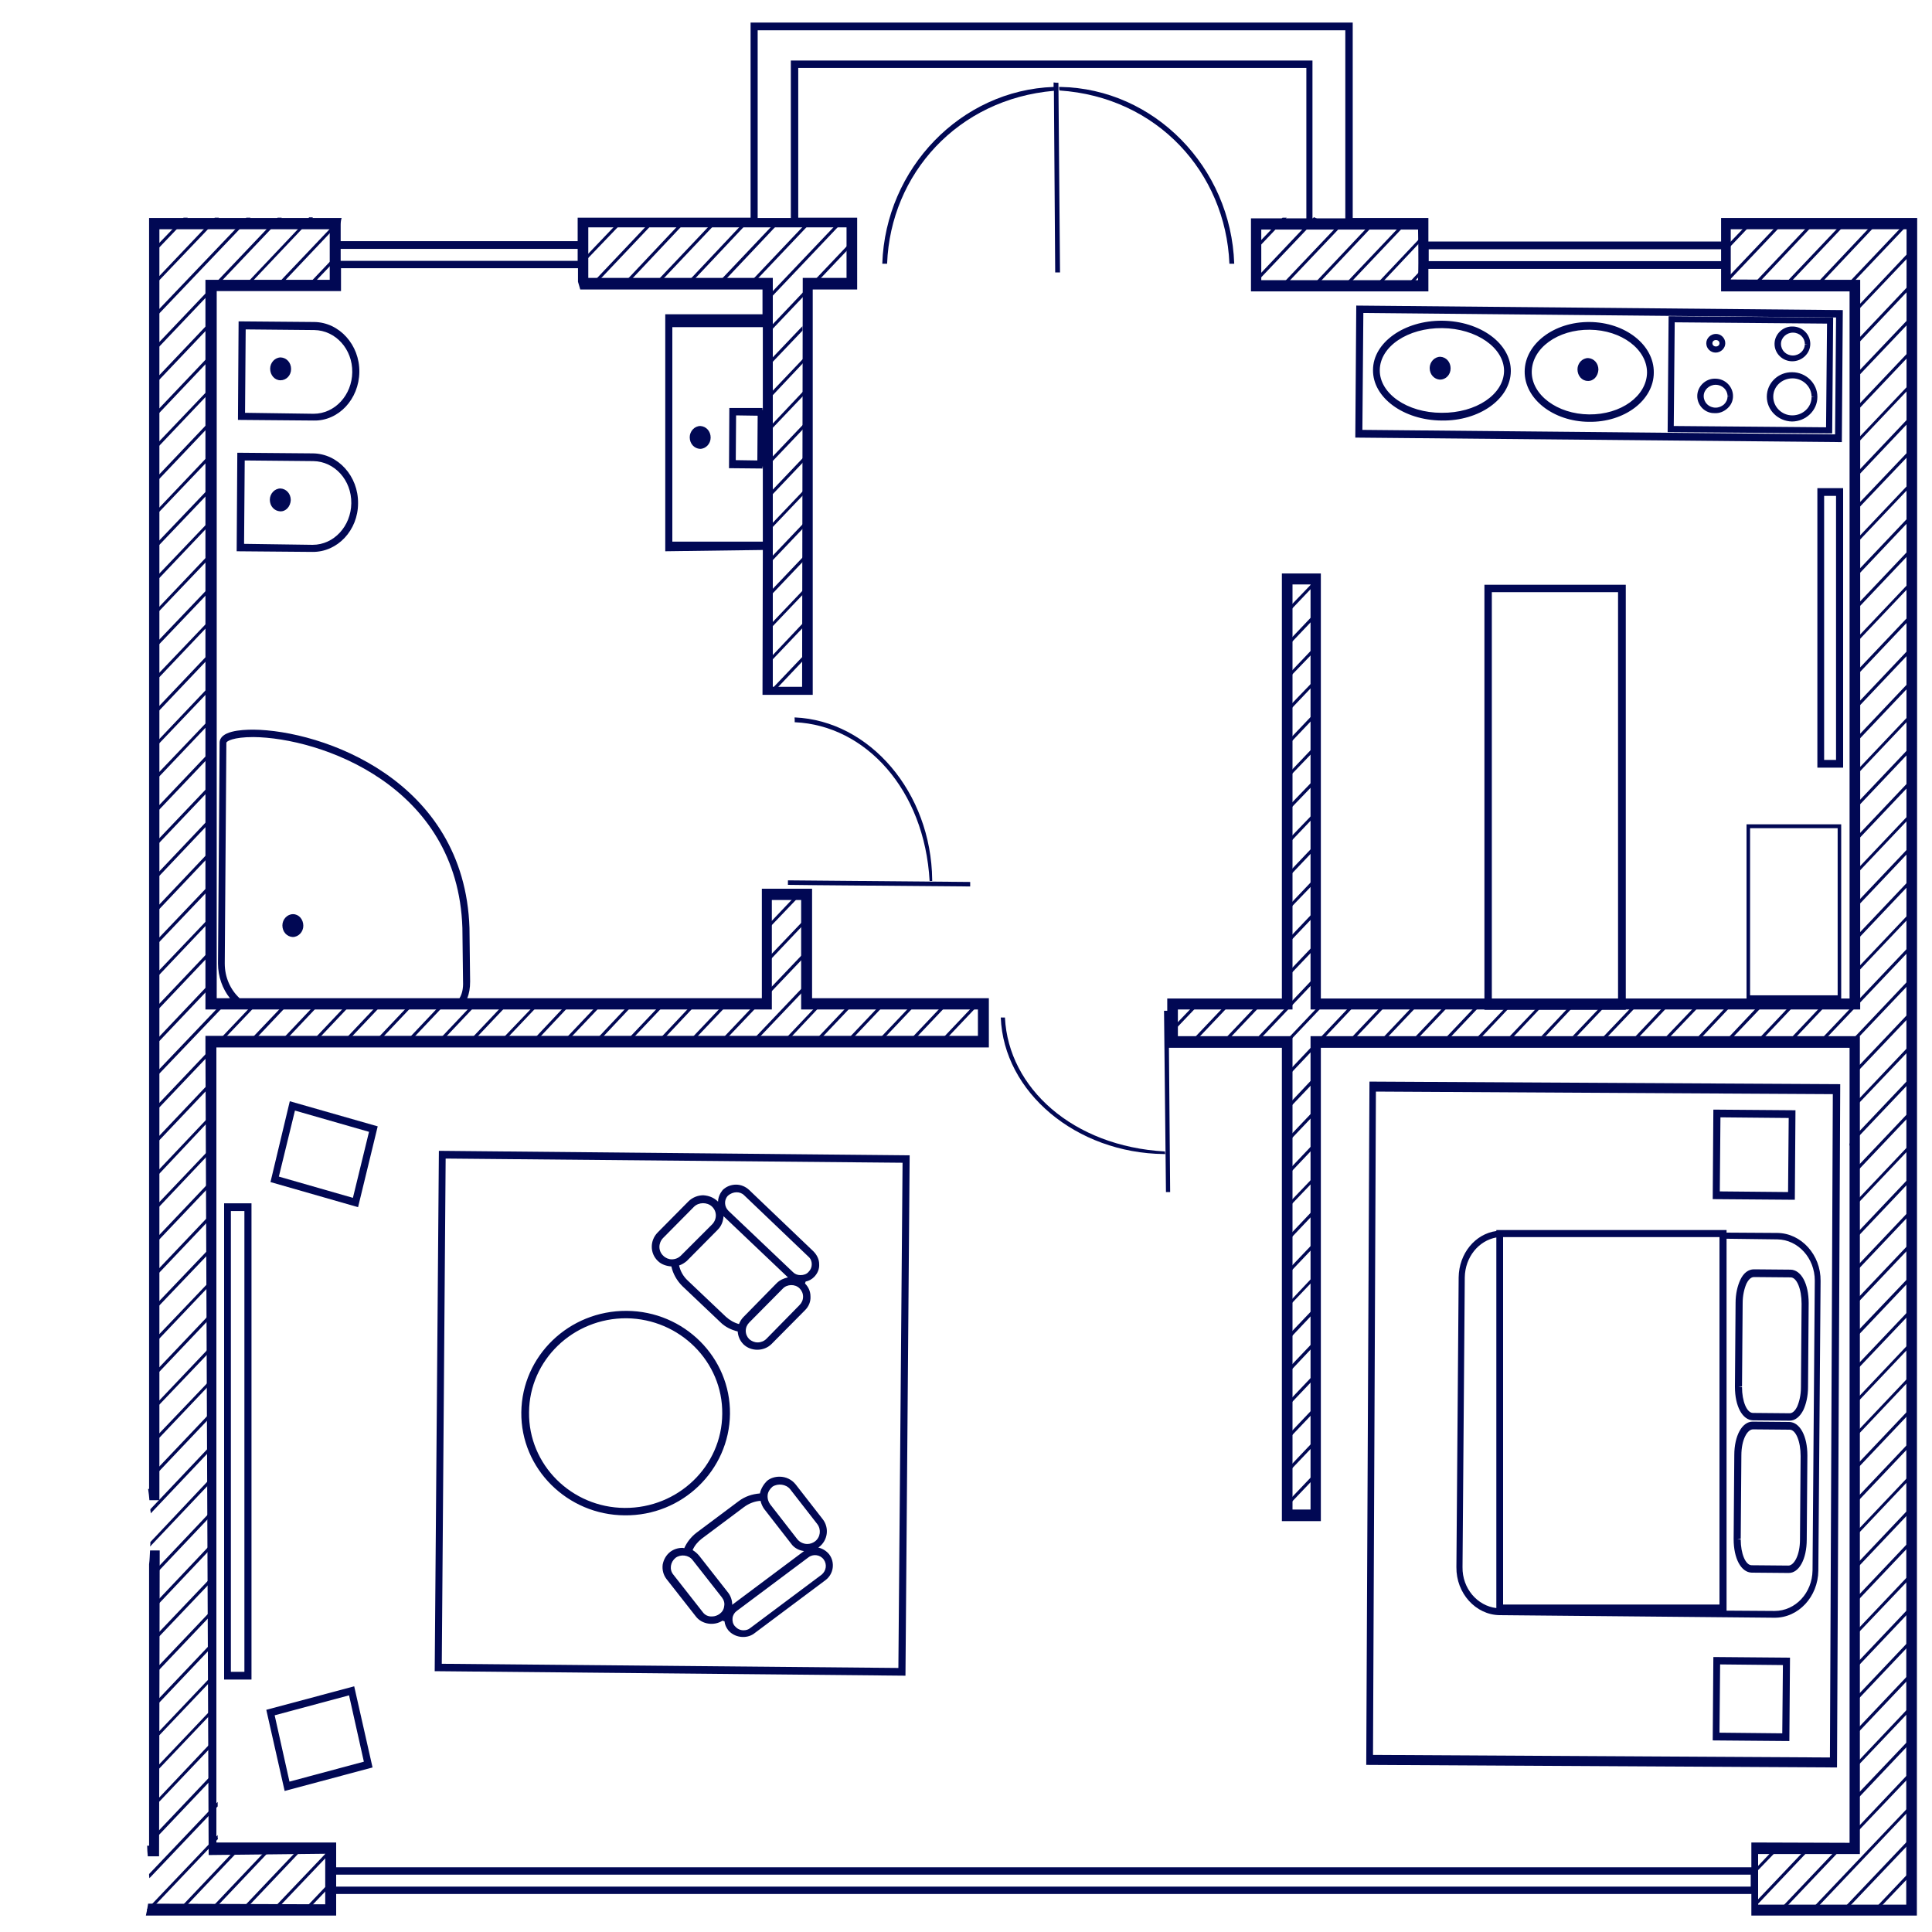 <svg xmlns="http://www.w3.org/2000/svg" xmlns:xlink="http://www.w3.org/1999/xlink" id="Layer_1" x="0px" y="0px" viewBox="0 0 600 600" style="enable-background:new 0 0 600 600;" xml:space="preserve"><style type="text/css">	.st0{fill:#010854;}</style><g>	<g>		<path class="st0" d="M111.2,156.3c0.1-8.4-6.2-15.4-14-15.5l-23.5-0.2l-0.2,30.6l23.5,0.2C104.8,171.5,111.2,164.7,111.2,156.3z    M75.8,168.9L76,143l21.3,0.2c6.6,0.1,11.9,5.9,11.8,13.1c-0.1,7.1-5.4,12.9-12,12.9L75.8,168.9z"></path>	</g>	<g>		<path class="st0" d="M111.6,115.5c0.1-8.4-6.2-15.4-14-15.5l-23.5-0.2l-0.2,30.6l23.5,0.2C105.1,130.8,111.5,124,111.6,115.5z    M76.1,128.2l0.2-25.9l21.3,0.2c6.6,0.1,11.9,5.9,11.8,13.1c-0.1,7.1-5.4,12.9-12,12.9L76.1,128.2z"></path>	</g>	<g>		<path class="st0" d="M572,137.3l0.3-41l-151.1-1.4l-0.3,41L572,137.3z M423.1,133.5l0.3-36.3l146.8,1.4l-0.3,36.3L423.1,133.5z"></path>	</g>	<g>		<path class="st0" d="M513.6,115.7c0.1-8.6-8.9-15.6-19.9-15.7c-11.1-0.1-20.1,6.8-20.2,15.3c-0.1,8.6,8.9,15.6,19.9,15.7   C504.5,131.2,513.6,124.3,513.6,115.7z M475.7,115.4c0.1-7.3,8.1-13.1,18-13c9.9,0.1,17.8,6.1,17.8,13.3c-0.1,7.3-8.1,13.1-18,13   C483.6,128.6,475.6,122.6,475.7,115.4z"></path>	</g>	<g>		<g>			<path class="st0" d="M517.9,134.2l0.3-36l51.1,0.4l-0.3,36L517.9,134.2z M520.1,100.1l-0.3,32.2l47.3,0.4l0.3-32.2L520.1,100.1z     M527.1,123c0-3,2.6-5.5,5.6-5.4c3.1,0,5.5,2.5,5.5,5.4v0c0,1.5-0.6,2.8-1.7,3.8c-1.1,1-2.5,1.6-4,1.5    C529.6,128.4,527.1,126,527.1,123z M537.4,123h-0.9c0-1.9-1.6-3.5-3.7-3.5c-2,0-3.7,1.6-3.7,3.5c0,2,1.6,3.6,3.7,3.6    c1,0,1.9-0.4,2.6-1c0.7-0.7,1.1-1.5,1.1-2.5L537.4,123z M529.9,106.6c0-1.6,1.4-2.9,3-2.9c1.6,0,2.9,1.3,2.9,2.9v0    c0,1.6-1.4,2.9-3,2.9C531.2,109.5,529.9,108.2,529.9,106.6z M534.9,106.6H534c0-0.6-0.5-1-1.1-1c-0.6,0-1.1,0.4-1.1,1l0,0    c0,0.6,0.5,1,1.1,1c0.6,0,1.1-0.4,1.1-1L534.9,106.6z M548.7,123.2c0-4.3,3.6-7.7,7.9-7.6c4.3,0,7.8,3.5,7.8,7.6v0.1    c0,4.2-3.6,7.6-7.9,7.6C552.2,130.8,548.7,127.4,548.7,123.2z M563.5,123.2h-0.9c0-3.1-2.7-5.7-5.9-5.7c-3.3,0-6,2.5-6,5.7    c0,3.2,2.7,5.8,5.9,5.8c3.3,0,6-2.5,6-5.7L563.5,123.2z M551.1,106.8c0-3,2.6-5.5,5.6-5.4c3.1,0,5.5,2.5,5.5,5.4v0    c0,3-2.6,5.4-5.6,5.4C553.6,112.2,551.1,109.8,551.1,106.8z M561.4,106.8h-0.9c0-1.9-1.6-3.5-3.7-3.5c-2,0-3.7,1.6-3.7,3.5    c0,2,1.6,3.6,3.7,3.6c2,0,3.7-1.6,3.7-3.5L561.4,106.8z"></path>		</g>	</g>	<g>		<path class="st0" d="M469.2,115.3c0.1-8.6-9.5-15.6-21.3-15.7c-11.8-0.1-21.5,6.8-21.5,15.3c-0.1,8.6,9.5,15.6,21.3,15.7   C459.4,130.8,469.1,123.9,469.2,115.3z M428.5,114.9c0.1-7.3,8.7-13.1,19.4-13c10.6,0.1,19.2,6.1,19.2,13.3   c-0.1,7.3-8.7,13.1-19.4,13C437,128.2,428.4,122.2,428.5,114.9z"></path>	</g>	<g>		<path class="st0" d="M453,396.7l-0.7,90c-0.1,8.1,6,14.8,13.4,14.9l85.3,0.8c7.5,0.1,13.6-6.5,13.7-14.6l0.7-90   c0.1-8.1-6-14.8-13.4-14.9l-15.8-0.1v-0.8h-71.5v0.3C458.1,383.2,453.1,389.3,453,396.7z M454.2,486.7l0.7-90   c0.1-6.3,4.3-11.4,9.8-12.4v115.1C458.8,498.7,454.1,493.3,454.2,486.7z M552,384.9c6.4,0.1,11.6,5.8,11.6,12.8l-0.7,90   c-0.1,7-5.3,12.6-11.8,12.6l-14.9-0.1V384.7L552,384.9z M534,384.2v114.1h-67.2V384.2H534z"></path>	</g>	<g>		<path class="st0" d="M560,438c0.9-1.9,1.5-4.4,1.5-7.2l0.2-26.1c0-6-2.3-10.3-5.6-10.4l-11.4-0.1c-1.7,0-3.2,1.1-4.2,3.2   c-0.9,1.9-1.5,4.4-1.5,7.2l-0.2,25.9v0.2c0,6,2.3,10.3,5.6,10.4l11.4,0.1C557.4,441.2,558.9,440.1,560,438z M544.4,438.8   c-1.9,0-3.4-3.6-3.4-8h-1.1l1.1-0.2l0.2-25.9c0-2.4,0.5-4.5,1.2-6.1c0.4-0.8,1.2-2,2.3-2l11.4,0.1c1.9,0,3.4,3.6,3.4,8.2   c0,0,0,0,0,0l-0.2,25.9c0,2.4-0.5,4.5-1.2,6.1c-0.4,0.8-1.2,2-2.3,2L544.4,438.8z"></path>	</g>	<g>		<path class="st0" d="M561.1,478.1l0.2-26.1c0-6-2.3-10.3-5.6-10.4l-11.4-0.1c-3.3,0-5.7,4.4-5.7,10.4l-0.2,25.9l0,0.2   c0,6,2.3,10.3,5.6,10.4l11.4,0.1C558.7,488.6,561.1,484.2,561.1,478.1z M544,486.1c-1.9,0-3.4-3.6-3.4-8h-1.1l1.1-0.2l0.2-25.9   c0-5,1.9-8.1,3.6-8.1l11.4,0.1c1.9,0,3.4,3.6,3.4,8.2c0,0,0,0,0,0l-0.2,25.9c0,5-1.9,8.1-3.6,8.1L544,486.1z"></path>	</g>	<g>		<path class="st0" d="M557.4,372.6l0.2-27.8l-25.5-0.2l-0.2,27.8L557.4,372.6z M534.1,370l0.2-23l21.2,0.2l-0.2,23L534.1,370z"></path>	</g>	<g>		<path class="st0" d="M555.7,540.7l0.2-25.9l-23.8-0.2l-0.2,25.9L555.7,540.7z M534,538.1l0.2-21.2l19.5,0.2l-0.2,21.2L534,538.1z"></path>	</g>	<g>		<path class="st0" d="M82.7,531l5.7,25.2l27.3-7.3l-5.7-25.2L82.7,531z M89.9,553.3l-4.6-20.6l23.1-6.2l4.6,20.6L89.9,553.3z"></path>	</g>	<g>		<path class="st0" d="M111.2,374.9l6.1-25.1L90,342L84,367.1L111.2,374.9z M91.6,344.9l23,6.6l-5,20.5l-23-6.6L91.6,344.9z"></path>	</g>	<g>		<path class="st0" d="M281.2,520.4l1.3-161.6l-146.2-1.4L135,519L281.2,520.4z M137.2,516.7l1.2-156.9l141.9,1.3L279,518   L137.2,516.7z"></path>	</g>	<g>		<path class="st0" d="M570.5,548.9l1-212.2l-146.2-0.8l-1,212.2L570.5,548.9z M426.4,545l0.9-206l141.9,0.8l-0.9,206L426.4,545z"></path>	</g>	<g>		<path class="st0" d="M194.6,407.1c-17.9-0.1-32.5,14-32.7,31.5c-0.2,17.5,14.3,31.9,32.1,32c17.9,0.2,32.5-14,32.7-31.5   C226.9,421.6,212.5,407.2,194.6,407.1z M224.3,439.1c-0.1,16.2-13.7,29.3-30.3,29.2c-16.5-0.1-29.9-13.4-29.7-29.7   c0.1-16.2,13.7-29.3,30.3-29.2C211.1,409.6,224.5,422.9,224.3,439.1z"></path>	</g>	<g>		<path class="st0" d="M236,463.8c-2.4,0.2-4.6,0.9-6.6,2.4l-13.1,9.8c-1.7,1.3-3,3-3.8,4.8c-0.2,0-0.3-0.1-0.5-0.1   c-1.4,0-2.7,0.4-3.8,1.2c-1.3,1-2.1,2.4-2.4,4c-0.2,1.6,0.2,3.2,1.2,4.5l9.1,11.6c1.9,2.5,5.7,3,8.3,1.3c0.2,0.1,0.4,0.2,0.6,0.2   c0.1,1,0.5,1.9,1.1,2.7c1.9,2.4,5.7,2.9,8.1,1.1l22.2-16.6c2.5-1.9,3-5.5,1.1-8c-0.9-1.1-2.1-1.8-3.4-2.1c0.1,0,0.1-0.1,0.2-0.1   c2.8-2.1,3.3-6,1.2-8.7l-8.4-10.8c-1.2-1.5-3-2.4-5-2.4c-1.4,0-2.8,0.4-3.9,1.3C237.2,460.9,236.3,462.3,236,463.8z M218.2,500.6   l-9.1-11.6c-1.3-1.6-0.9-3.9,0.7-5.2c1.6-1.2,4.1-0.9,5.3,0.7l9.1,11.6c0.6,0.8,0.9,1.7,0.7,2.7c-0.1,1-0.6,1.8-1.4,2.4   c-0.7,0.5-1.5,0.8-2.3,0.8C220,502.1,218.9,501.6,218.2,500.6z M255.8,484.3c1.1,1.5,0.8,3.5-0.6,4.7L233,505.6   c-0.6,0.5-1.3,0.7-2.1,0.7c-1.1,0-2-0.5-2.7-1.3c-0.6-0.7-0.8-1.6-0.7-2.5c0.1-0.9,0.6-1.7,1.3-2.2l22.2-16.6   C252.5,482.5,254.7,482.8,255.8,484.3z M249.7,481.7C249.7,481.7,249.6,481.8,249.7,481.7l-22.2,16.6c0,0-0.1,0.1-0.1,0.1   c0-1.3-0.4-2.6-1.2-3.7l-9.1-11.6c-0.6-0.7-1.3-1.3-2-1.7c0.6-1.4,1.6-2.6,2.9-3.6l13.1-9.8c1.5-1.1,3.3-1.8,5.1-1.9   c0.2,0.9,0.6,1.8,1.1,2.5l8.4,10.8C246.6,480.7,248.1,481.5,249.7,481.7z M245.4,462.5l8.4,10.8c1.3,1.7,1,4.1-0.7,5.4   c-0.7,0.5-1.5,0.8-2.4,0.8c-1.2,0-2.4-0.6-3.1-1.5l-8.4-10.8c-0.6-0.8-0.9-1.8-0.8-2.9c0.1-1,0.7-1.9,1.5-2.6   C241.6,460.6,244.1,460.9,245.4,462.5z"></path>	</g>	<g>		<path class="st0" d="M223,373.2c-0.1-0.1-0.1-0.1-0.2-0.2c-1.2-1.1-2.7-1.7-4.4-1.8c-1.7,0-3.4,0.7-4.6,1.9l-9.6,9.7   c-2.4,2.5-2.4,6.4,0.1,8.8c1.1,1.1,2.7,1.6,4.2,1.7c0.5,2.3,1.7,4.4,3.4,6.1l11.8,11.2c1.5,1.5,3.4,2.4,5.4,2.9   c0.1,1.5,0.7,2.9,1.8,4c2.4,2.3,6.4,2.2,8.7-0.1l10.4-10.5c1.2-1.2,1.8-2.7,1.7-4.3c0-1.5-0.6-2.9-1.7-4c0.1-0.2,0.1-0.4,0.2-0.6   c1-0.2,1.9-0.7,2.6-1.4c1.1-1.1,1.7-2.5,1.6-4c0-1.5-0.7-2.9-1.8-4l-20-19.1c-1.1-1-2.5-1.6-4-1.6c-1.6,0-3.1,0.6-4.2,1.7   C223.6,370.6,223,371.9,223,373.2z M206,390c-1.6-1.5-1.6-3.9-0.1-5.5l9.6-9.7c1.5-1.5,4.1-1.5,5.6-0.1c1.6,1.5,1.6,3.9,0.1,5.5   l-9.7,9.7c-0.8,0.8-1.8,1.2-2.9,1.2C207.7,391.1,206.7,390.7,206,390z M248.3,400.1c0.7,0.7,1.1,1.6,1.1,2.6c0,1-0.4,1.9-1.1,2.6   L238,415.8c-0.7,0.7-1.7,1.1-2.7,1.1c-1,0-1.9-0.4-2.6-1c-0.7-0.7-1.1-1.6-1.1-2.6c0-1,0.4-1.9,1.1-2.6l10.4-10.5   C244.4,398.8,246.9,398.7,248.3,400.1z M244.7,396.7C244.8,396.7,244.8,396.8,244.7,396.7c-1.3,0.3-2.5,0.8-3.5,1.8L230.9,409   c-0.6,0.6-1.1,1.4-1.4,2.2c-1.5-0.4-2.9-1.2-4.1-2.3l-11.8-11.2c-1.4-1.3-2.3-2.9-2.7-4.7c0.9-0.3,1.7-0.8,2.4-1.4l9.6-9.7   c1.2-1.2,1.7-2.7,1.8-4.2L244.7,396.7z M231.1,371.2l20,19.1c0.7,0.6,1,1.5,1,2.3c0,0.9-0.3,1.7-1,2.4c-0.6,0.7-1.5,1-2.5,1   c-0.9,0-1.7-0.3-2.3-0.9l-20.1-19.1c-1.3-1.3-1.4-3.4-0.1-4.7C227.6,370,229.8,369.9,231.1,371.2z"></path>	</g>	<g>		<path class="st0" d="M246.8,223.1l0,1c0,0.1,0,0.2,0,0.2c0,0,0.1,0,0.1,0c21.9,1,40.2,20.9,41.8,49.3c0.3,0,0.5,0,0.8,0l0-0.4   c-0.3-27.1-19.4-49.4-42.7-50.4C246.7,223,246.7,223.1,246.8,223.1C246.8,223.1,246.8,223.1,246.8,223.1z"></path>	</g>	<g>		<polygon class="st0" points="244.7,274.8 253.3,274.9 253.3,274.9 301.3,275.3 301.3,274.6 301.3,273.9 244.7,273.4   "></polygon>	</g>	<g>		<path class="st0" d="M310.9,316l1,0c0.1,0,0.2,0,0.2,0c0,0,0,0.1,0,0.1c1.1,21.7,21,39.9,49.7,41.5c0,0.3,0,0.5,0.1,0.8l-0.4,0   c-27.3-0.3-49.8-19.2-50.7-42.4C310.8,315.9,310.8,316,310.9,316C310.9,316,310.9,316,310.9,316z"></path>	</g>	<g>		<polygon class="st0" points="362.9,313.9 363,322.5 363,322.5 363.4,370.2 362.7,370.2 362.1,370.2 361.5,313.9   "></polygon>	</g>	<g>		<path class="st0" d="M381.8,81.8c0,0,0,0.1,0,0.1c0.1,0,0.1,0,0.3,0l1,0c0,0,0,0,0,0c0.1,0,0.1,0,0.2,0c-1-30-24.9-54.4-54-54.9   l-0.4,0c0,0.4,0.1,0.7,0.1,1.1C359.4,30.1,380.6,53.6,381.8,81.8z"></path>	</g>	<g>		<path class="st0" d="M274.2,81.9l1,0c0.1,0,0.2,0,0.3,0c0-0.1,0-0.1,0-0.1c1.1-27.8,21.9-51,51.8-53.6l0.4,56.4l1.5,0l-0.5-58.9   c-0.5,0-1,0-1.5-0.1l0,1.4C298.5,28,275,52.2,274,81.9C274.1,81.9,274.1,81.9,274.2,81.9C274.2,81.9,274.2,81.9,274.2,81.9z"></path>	</g>	<g>		<path class="st0" d="M214.2,135.8c0,2,1.4,3.5,3.2,3.6c1.8,0,3.3-1.6,3.3-3.5c0-2-1.4-3.5-3.2-3.6   C215.7,132.3,214.2,133.9,214.2,135.8z"></path>	</g>	<g>		<path class="st0" d="M496.4,114.8c0-2-1.4-3.5-3.2-3.6c-1.8,0-3.3,1.6-3.3,3.5c0,2,1.4,3.6,3.2,3.6   C494.9,118.4,496.3,116.8,496.4,114.8z"></path>	</g>	<g>		<path class="st0" d="M450.5,114.4c0-2-1.4-3.5-3.2-3.6c-1.8,0-3.3,1.6-3.3,3.5c0,2,1.4,3.5,3.2,3.6   C449,117.9,450.5,116.4,450.5,114.4z"></path>	</g>	<g>		<path class="st0" d="M91,283.9c-1.8,0-3.3,1.6-3.3,3.5c0,2,1.4,3.5,3.2,3.6c1.8,0,3.3-1.6,3.3-3.5C94.2,285.5,92.8,283.9,91,283.9   z"></path>	</g>	<g>		<path class="st0" d="M90.3,155.3c0-2-1.4-3.5-3.2-3.6c-1.8,0-3.3,1.6-3.3,3.5c0,2,1.4,3.5,3.2,3.6   C88.8,158.9,90.2,157.3,90.3,155.3z"></path>	</g>	<g>		<path class="st0" d="M90.4,114.6c0-2-1.4-3.5-3.2-3.6c-1.8,0-3.3,1.6-3.3,3.5c0,2,1.4,3.6,3.2,3.6   C88.9,118.1,90.4,116.6,90.4,114.6z"></path>	</g>	<g>		<path class="st0" d="M69.6,373.7v147.9h8.5V373.7H69.6z M75.9,376.1v143.1h-4.2V376.1H75.9z"></path>	</g>	<g>		<path class="st0" d="M564.4,238.4h8v-11.5v-75.3h-8v75.2V238.4z M570.2,154v82h-3.7v-82H570.2z"></path>	</g>	<g>		<path class="st0" d="M46.3,573.2h-0.6c0,1.1,0.1,2.2,0.2,3.3l3.5,0l0.2-95l-3,0c-0.1,1.4-0.1,2.9-0.3,4.3l0,39.8   c0,0.4,0,0.8,0,1.2c0,0.5,0,1,0,1.5L46.3,573.2z"></path>		<path class="st0" d="M534.5,67.7v7.3h-90.9c0-3.5,0-6.5,0-7.3h-23.5V7h-187v60.6h-53.7v7.3h-73.6v-5.1c0-0.8,0.1-1.5,0.3-2.1   l-59.8,0l0,394.7H46c0.2,1.2,0.3,2.4,0.4,3.5l3.1,0l0-394.7l52.9,0l0,15.7l-38.6,0l0,222.5l0,4.1l175.9,0l0-34l9.1,0l0,34l54.9,0   v8.2l-239.9,0v4.1l1,250.3l36.2-0.4v15.7L46,591.2c-0.2,1.3-0.4,2.5-0.7,3.7l0.5,0l58.6,0v-6.7h439.5v6.7h51.4l0.1-527.2   L534.5,67.7z M443.7,77.4h90.8v3.7h-90.8V77.4z M440.4,71.3l0,0.6c0,0,0.2,8.8,0,14.5l0,0.6l-48.7,0V71.3L440.4,71.3z M235.2,9.4   h182.6v58.4h-10.2v-49H245.6v48.9h-10.3V9.4z M182.7,70.6l80.2,0v15.7l-13.6,0l-0.2,127h-9.1v-127l-57.3,0V70.6z M226.5,126.7   l-0.1,18.7l10.4,0.1v-0.6l0.1,0v23.3h-28.1v-66.6h28.1v25.7l-0.1,0v-0.6L226.5,126.7z M235.3,129.1l-0.1,13.9l-6.7-0.1l0.1-13.9   L235.3,129.1z M105.8,77.3h73.6v3.7h-73.6V77.3z M142.7,310l-68.3,0c-2.8-2.6-4.6-6.4-4.6-10.8l0.5-68.5c0-0.5,2.1-1.8,8.4-1.8   c20.6,0.2,63.5,14.9,64.9,59.3l0.2,16.6C143.9,307,143.5,308.7,142.7,310z M543.7,585.9H104.4v-3.7h439.3V585.9z M543.9,579.9   H104.4v-7.7H67.2l0-246.9l239.9,0l0-15.3l-54.9,0l0-34l-15.6,0l0,34l-91.5,0c0.6-1.4,0.9-3.1,0.9-5.2l-0.2-16.6   c-1.5-46.1-45.9-61.4-67.1-61.6c-3.9,0-10.5,0.4-10.5,4.1l-0.5,68.5c0,4.1,1.4,7.9,3.7,10.8h-4.1l0-219.6l38.6,0v-7.1h73.6v4.2   l0.7,2.4l56.6,0l0,7.7h-30.2l0,73.6l30.3-0.4l-0.1,45l15.6,0l0-125.9h13.8V67.6h-18.3V21.1h157.8v46.7h-17.2v22.7l55.1,0   c0,0,0-3.1,0-7h90.9v7l39.9,0l0,219.6h-2.6V256h-29.4v54.1l-132.2,0l0-132l-12.1,0l0,132l-35.6,0l0,15.3l35.6,0l0,147l12.1,0   l0-147l164.2,0l0,246.9l-30.5-0.1V579.9z M570.7,257.2v51.9h-27.2v-51.9H570.7z M592,591.5l-44.8,0l-1.2,0l0-15.7l31.6,0l0-254   l-170.6,0l0,147l-5.6,0l0-147l-35.6,0v-8.3l35.6,0l0-132l5.6,0l0,132l3.8,0l166.9,0l0-226.6l-18.9,0l-21.3-0.1l0-15.6l54.6,0   L592,591.5z"></path>	</g>	<g>		<g>			<g>				<polygon class="st0" points="58.3,67.6 57,67.6 47.5,77.5 47.5,78.9     "></polygon>			</g>		</g>	</g>	<g>		<g>			<g>				<polygon class="st0" points="68,67.6 66.7,67.6 47.5,87.8 47.5,89.1     "></polygon>			</g>		</g>	</g>	<g>		<g>			<g>				<polygon class="st0" points="77.8,67.6 76.5,67.6 47.5,98 47.5,99.4     "></polygon>			</g>		</g>	</g>	<g>		<g>			<g>				<polygon class="st0" points="87.5,67.6 86.2,67.6 47.5,108.3 47.5,109.7     "></polygon>			</g>		</g>	</g>	<g>		<g>			<g>				<polygon class="st0" points="66.4,100.1 66.4,98.7 47.5,118.6 47.5,120     "></polygon>			</g>			<g>				<path class="st0" d="M77.5,88.3l19.7-20.8H96L76.3,88.3C76.7,88.3,77.1,88.3,77.5,88.3z"></path>			</g>		</g>	</g>	<g>		<g>			<g>				<path class="st0" d="M104.7,68.7L85.8,88.6c0.4,0,0.8,0,1.3,0L104.7,70V68.7z"></path>			</g>			<g>				<path class="st0" d="M66.4,109l-18.8,19.8v1.4l18.7-19.7C66.3,110,66.3,109.5,66.4,109z"></path>			</g>		</g>	</g>	<g>		<g>			<g>				<path class="st0" d="M104.7,80.3v-1.4l-9.5,10c0.5,0,0.9-0.1,1.4-0.1L104.7,80.3z"></path>			</g>			<g>				<polygon class="st0" points="66.2,119.5 47.5,139.1 47.5,140.5 66.2,120.8     "></polygon>			</g>		</g>	</g>	<g>		<g>			<g>				<polygon class="st0" points="66.2,129.7 47.5,149.4 47.5,150.8 66.2,131.1     "></polygon>			</g>		</g>	</g>	<g>		<g>			<g>				<polygon class="st0" points="66.2,140 47.5,159.7 47.5,161 66.2,141.4     "></polygon>			</g>		</g>	</g>	<g>		<g>			<g>				<polygon class="st0" points="66.2,150.3 47.5,169.9 47.5,171.3 66.2,151.7     "></polygon>			</g>		</g>	</g>	<g>		<g>			<g>				<polygon class="st0" points="66.2,160.6 47.5,180.2 47.5,181.6 66.2,161.9     "></polygon>			</g>		</g>	</g>	<g>		<g>			<g>				<polygon class="st0" points="66.2,170.8 47.5,190.5 47.5,191.8 66.2,172.2     "></polygon>			</g>		</g>	</g>	<g>		<g>			<g>				<polygon class="st0" points="66.2,181.1 47.5,200.7 47.5,202.1 66.2,182.5     "></polygon>			</g>		</g>	</g>	<g>		<g>			<g>				<polygon class="st0" points="66.2,191.4 47.5,211 47.5,212.4 66.2,192.7     "></polygon>			</g>		</g>	</g>	<g>		<g>			<g>				<path class="st0" d="M194.2,68.1h-1.3l-12.7,13.3c0,0.4,0.1,0.8,0.1,1.2L194.2,68.1z"></path>			</g>			<g>				<polygon class="st0" points="66.2,201.6 47.5,221.3 47.5,222.7 66.2,203     "></polygon>			</g>		</g>	</g>	<g>		<g>			<g>				<polygon class="st0" points="204,68.1 202.7,68.1 183.1,88.8 184.4,88.8     "></polygon>			</g>			<g>				<polygon class="st0" points="66.2,211.9 47.5,231.6 47.5,232.9 66.2,213.3     "></polygon>			</g>		</g>	</g>	<g>		<g>			<g>				<polygon class="st0" points="213.7,68.1 212.4,68.1 192.9,88.8 194.2,88.8     "></polygon>			</g>			<g>				<polygon class="st0" points="66.2,222.2 47.5,241.8 47.5,243.2 66.2,223.5     "></polygon>			</g>		</g>	</g>	<g>		<g>			<g>				<polygon class="st0" points="223.5,68.1 222.2,68.1 202.6,88.8 203.9,88.8     "></polygon>			</g>			<g>				<path class="st0" d="M66.7,233.3c-0.1-0.4-0.1-0.8-0.2-1.2l-19,20v1.4L66.7,233.3z"></path>			</g>		</g>	</g>	<g>		<g>			<g>				<polygon class="st0" points="233.2,68.1 231.9,68.1 212.4,88.8 213.7,88.8     "></polygon>			</g>			<g>				<path class="st0" d="M67,242.4c0-0.2,0-0.3,0-0.5l-19.5,20.5v1.4L67,243.3V242.4z"></path>			</g>		</g>	</g>	<g>		<g>			<g>				<polygon class="st0" points="243,68.1 241.7,68.1 221.5,89.4 222.9,89.4     "></polygon>			</g>			<g>				<path class="st0" d="M65.6,253.6l-18.1,19.1v1.4l18-19C65.6,254.5,65.6,254.1,65.6,253.6z"></path>			</g>		</g>	</g>	<g>		<g>			<g>				<polygon class="st0" points="252.8,68.1 251.5,68.1 231.3,89.4 232.6,89.4     "></polygon>			</g>			<g>				<path class="st0" d="M65.3,264.2l-17.8,18.8v1.4l17.8-18.8C65.3,265.1,65.3,264.6,65.3,264.2z"></path>			</g>		</g>	</g>	<g>		<g>			<g>				<path class="st0" d="M262.5,68.1h-1.3l-22.9,24.1c0.1,0.5,0.1,0.9,0,1.4L262.5,68.1z"></path>			</g>			<g>				<path class="st0" d="M65.5,274.3l-18,18.9v1.4l18-18.9C65.5,275.2,65.5,274.7,65.5,274.3z"></path>			</g>		</g>	</g>	<g>		<g>			<g>				<path class="st0" d="M252.8,88.6l12.8-13.5c0-0.5,0-0.9,0-1.4l-27.9,29.4c0,0.5,0,0.9,0,1.4l13.4-14.1     C251.4,89.6,252,89,252.8,88.6z"></path>			</g>			<g>				<path class="st0" d="M65.8,284.2l-18.3,19.2v1.4l18.3-19.3C65.8,285.1,65.8,284.7,65.8,284.2z"></path>			</g>		</g>	</g>	<g>		<g>			<g>				<path class="st0" d="M249.2,101.3l-11.9,12.5c-0.1,0.5-0.1,1.1-0.2,1.6l12.1-12.7C249.3,102.2,249.2,101.7,249.2,101.3z"></path>			</g>			<g>				<path class="st0" d="M66,295.7c0-0.5,0-0.9,0-1.4l-18.4,19.4v1.4L66,295.7z"></path>			</g>		</g>	</g>	<g>		<g>			<g>				<path class="st0" d="M66.2,305.7c-0.2-0.3-0.3-0.6-0.4-1L47.5,324v1.4L66.2,305.7z"></path>			</g>			<g>				<path class="st0" d="M250.1,112c0-0.1,0-0.2,0-0.3c0-0.3-0.1-0.6-0.1-0.9l-11.5,12.1c0.1,0.4,0.1,0.8,0.2,1.2L250.1,112z"></path>			</g>		</g>	</g>	<g>		<g>			<g>				<polygon class="st0" points="250.8,120.1 239,132.6 239,133.9 250.8,121.5     "></polygon>			</g>			<g>				<path class="st0" d="M71.1,310.8c-0.1,0-0.1-0.1-0.2-0.1c-0.4,0.1-0.8,0.2-1.2,0.1l-22.3,23.4v1.4L71.1,310.8z"></path>			</g>		</g>	</g>	<g>		<g>			<g>				<polygon class="st0" points="250.8,130.4 239,142.8 239,144.2 250.8,131.8     "></polygon>			</g>			<g>				<path class="st0" d="M68.5,323.8l12.2-12.8h-1.3l-31.9,33.6v1.4l19.1-20.1C67,324.8,67.7,324.2,68.5,323.8z"></path>			</g>		</g>	</g>	<g>		<g>			<g>				<polygon class="st0" points="250.8,140.7 239,153.1 239,154.5 250.8,142.1     "></polygon>			</g>			<g>				<path class="st0" d="M78.2,323.9l12.1-12.8c-0.4,0-0.9,0-1.3,0l-12.1,12.7H78.2z"></path>			</g>			<g>				<path class="st0" d="M65.8,335.5l-18.3,19.3v1.4L65.7,337C65.8,336.5,65.8,336,65.8,335.5z"></path>			</g>		</g>	</g>	<g>		<g>			<g>				<polygon class="st0" points="87.9,323.9 100.2,310.9 98.9,310.9 86.6,323.9     "></polygon>			</g>			<g>				<polygon class="st0" points="250.8,151 239,163.4 239,164.7 250.8,152.3     "></polygon>			</g>			<g>				<path class="st0" d="M65.2,347.8c0-0.5,0-1,0.1-1.4l-17.7,18.7v1.4L65.2,347.8z"></path>			</g>		</g>	</g>	<g>		<g>			<g>				<path class="st0" d="M65.2,358.1c0-0.4,0-0.9,0-1.3l-17.6,18.5v1.4L65.2,358.1z"></path>			</g>			<g>				<polygon class="st0" points="250.8,161.2 239,173.6 239,175 250.8,162.6     "></polygon>			</g>			<g>				<polygon class="st0" points="110,310.9 108.7,310.9 96.4,323.9 97.7,323.9     "></polygon>			</g>		</g>	</g>	<g>		<g>			<g>				<polygon class="st0" points="250.8,171.5 239,183.9 239,185.3 250.8,172.9     "></polygon>			</g>			<g>				<polygon class="st0" points="119.7,310.9 118.4,310.9 106.1,323.9 107.4,323.9     "></polygon>			</g>			<g>				<polygon class="st0" points="66.4,365.7 47.5,385.6 47.5,387 66.4,367.1     "></polygon>			</g>		</g>	</g>	<g>		<g>			<g>				<polygon class="st0" points="129.5,310.9 128.2,310.9 115.9,323.9 117.2,323.9     "></polygon>			</g>			<g>				<polygon class="st0" points="250.8,181.8 239,194.2 239,195.5 250.8,183.1     "></polygon>			</g>			<g>				<polygon class="st0" points="66.4,376 47.5,395.9 47.5,397.3 66.4,377.4     "></polygon>			</g>		</g>	</g>	<g>		<g>			<g>				<polygon class="st0" points="250.8,192 239,204.5 239,205.8 250.8,193.4     "></polygon>			</g>			<g>				<polygon class="st0" points="139.2,310.9 137.9,310.9 125.6,323.9 126.9,323.9     "></polygon>			</g>			<g>				<polygon class="st0" points="66.4,386.3 47.5,406.1 47.5,407.5 66.4,387.7     "></polygon>			</g>		</g>	</g>	<g>		<g>			<g>				<path class="st0" d="M240.1,215l10.7-11.3v-1.4L239,214.7v0.2C239.4,215,239.7,215,240.1,215z"></path>			</g>			<g>				<polygon class="st0" points="149,310.9 147.7,310.9 135.4,323.9 136.7,323.9     "></polygon>			</g>			<g>				<polygon class="st0" points="66.4,396.6 47.5,416.4 47.5,417.8 66.4,397.9     "></polygon>			</g>		</g>	</g>	<g>		<g>			<g>				<path class="st0" d="M158.7,310.9h-1.3l-12.3,13h0.8c0.2,0,0.3,0,0.5,0L158.7,310.9z"></path>			</g>			<g>				<polygon class="st0" points="66.4,406.8 47.5,426.7 47.5,428.1 66.4,408.2     "></polygon>			</g>		</g>	</g>	<g>		<g>			<g>				<path class="st0" d="M390.2,77.5l9.4-9.9h-1.3l-8.1,8.5C390.2,76.5,390.2,77,390.2,77.5z"></path>			</g>			<g>				<path class="st0" d="M167.2,310.9l-13,13.6c0.5,0,0.9-0.1,1.4-0.1l12.9-13.6H167.2z"></path>			</g>			<g>				<polygon class="st0" points="47.5,438.3 66.4,418.5 66.4,417.1 47.5,437     "></polygon>			</g>		</g>	</g>	<g>		<g>			<g>				<polygon class="st0" points="178.2,310.9 176.9,310.9 164.1,324.5 165.4,324.5     "></polygon>			</g>			<g>				<path class="st0" d="M389.8,88.1L409,67.9c-0.2-0.1-0.5-0.2-0.7-0.4H408l-18.1,19.1C389.9,87.1,389.9,87.6,389.8,88.1z"></path>			</g>			<g>				<polygon class="st0" points="47.5,448.6 66.4,428.7 66.4,427.4 47.5,447.2     "></polygon>			</g>		</g>	</g>	<g>		<g>			<g>				<path class="st0" d="M398.2,89.6l18.7-19.7c-0.4,0-0.8,0-1.2-0.1l-18.8,19.8H398.2z"></path>			</g>			<g>				<polygon class="st0" points="188,310.9 186.7,310.9 173.8,324.5 175.1,324.5     "></polygon>			</g>			<g>				<path class="st0" d="M48,458.4L66.4,439v-1.4l-18.7,19.7C47.8,457.7,47.9,458,48,458.4z"></path>			</g>		</g>	</g>	<g>		<g>			<g>				<path class="st0" d="M46.7,468.7c0,0.3,0,0.6,0.1,0.9c0,0.1,0,0.3,0,0.4l19.6-20.7v-1.4L46.7,468.7z"></path>			</g>			<g>				<polygon class="st0" points="408,89.6 426.6,69.9 425.3,69.9 406.7,89.6     "></polygon>			</g>			<g>				<polygon class="st0" points="197.7,310.9 196.4,310.9 183.6,324.5 184.9,324.5     "></polygon>			</g>		</g>	</g>	<g>		<g>			<g>				<path class="st0" d="M46.7,478.9c0,0.5,0,1-0.1,1.4l19.7-20.8v-1.4L46.7,478.9z"></path>			</g>			<g>				<polygon class="st0" points="417.7,89.6 436.4,69.9 435.1,69.9 416.4,89.6     "></polygon>			</g>			<g>				<polygon class="st0" points="207.5,310.9 206.2,310.9 193.3,324.5 194.6,324.5     "></polygon>			</g>		</g>	</g>	<g>		<g>			<g>				<path class="st0" d="M237.3,289.8l10.9-11.4c-0.1-0.4-0.1-0.8-0.2-1.2l-10.7,11.3V289.8z"></path>			</g>			<g>				<polygon class="st0" points="217.2,310.9 215.9,310.9 203.1,324.5 204.4,324.5     "></polygon>			</g>			<g>				<polygon class="st0" points="443.3,71.5 426.2,89.6 427.5,89.6 443.3,72.8     "></polygon>			</g>			<g>				<path class="st0" d="M48.5,488.7l17.9-18.9v-1.4l-17.8,18.8C48.6,487.7,48.6,488.2,48.5,488.7z"></path>			</g>		</g>	</g>	<g>		<g>			<g>				<path class="st0" d="M46.8,500.7l19.5-20.6v-1.4l-19.5,20.6C46.8,499.8,46.8,500.2,46.8,500.7z"></path>			</g>			<g>				<polygon class="st0" points="443.3,81.7 435.9,89.6 437.2,89.6 443.3,83.1     "></polygon>			</g>			<g>				<path class="st0" d="M237.3,300.1l12.5-13.2c-0.1-0.4-0.2-0.7-0.2-1.1l-12.3,12.9V300.1z"></path>			</g>			<g>				<polygon class="st0" points="227,310.9 225.7,310.9 212.8,324.5 214.1,324.5     "></polygon>			</g>		</g>	</g>	<g>		<g>			<g>				<path class="st0" d="M251.6,295.3c0-0.4,0-0.9-0.1-1.3l-14,14.7c-0.3,0.8-0.9,1.6-1.8,1.9l-13.1,13.8h1.3L251.6,295.3z"></path>			</g>			<g>				<path class="st0" d="M46.7,511.1l19.7-20.7V489l-19.7,20.7C46.7,510.2,46.7,510.6,46.7,511.1z"></path>			</g>		</g>	</g>	<g>		<g>			<g>				<path class="st0" d="M251.6,305.6c0-0.5,0.1-1,0.1-1.5l-19.4,20.4h1.3L251.6,305.6z"></path>			</g>			<g>				<path class="st0" d="M66.4,499.3l-19.1,20.1c0.1,0.4,0.2,0.7,0.3,1.1l18.8-19.8V499.3z"></path>			</g>		</g>	</g>	<g>		<g>			<g>				<path class="st0" d="M256.2,310.9H255c0,0,0,0,0,0l-12.9,13.6h1.3L256.2,310.9z"></path>			</g>			<g>				<path class="st0" d="M66.4,509.5L48,528.9c0,0.5-0.1,1-0.1,1.5l18.5-19.5V509.5z"></path>			</g>		</g>	</g>	<g>		<g>			<g>				<polygon class="st0" points="266,310.9 264.7,310.9 251.8,324.5 253.1,324.5     "></polygon>			</g>			<g>				<path class="st0" d="M66.4,519.8l-19.1,20.1c0,0.5,0,1-0.1,1.4l19.2-20.2V519.8z"></path>			</g>		</g>	</g>	<g>		<g>			<g>				<path class="st0" d="M66.4,530.1l-19.1,20.1c0,0.4,0,0.9,0,1.3l19-20V530.1z"></path>			</g>			<g>				<polygon class="st0" points="275.8,310.9 274.5,310.9 261.6,324.5 262.9,324.5     "></polygon>			</g>		</g>	</g>	<g>		<g>			<g>				<path class="st0" d="M401.1,187.8v1.4l7.7-8.1v-1.2c0,0-0.1,0-0.1,0L401.1,187.8z"></path>			</g>			<g>				<polygon class="st0" points="285.5,310.9 284.2,310.9 271.3,324.5 272.6,324.5     "></polygon>			</g>			<g>				<path class="st0" d="M47.3,561.8l19.1-20.1v-1.4l-18.9,20C47.4,560.8,47.4,561.3,47.3,561.8z"></path>			</g>		</g>	</g>	<g>		<g>			<g>				<path class="st0" d="M47.9,571.4l18.5-19.5c0-0.4,0-0.9-0.1-1.3l-18.5,19.5C48,570.5,48,570.9,47.9,571.4z"></path>			</g>			<g>				<polygon class="st0" points="401.1,199.5 408.8,191.4 408.8,190 401.1,198.1     "></polygon>			</g>			<g>				<polygon class="st0" points="295.1,311.1 293.8,311.1 281.1,324.5 282.4,324.5     "></polygon>			</g>		</g>	</g>	<g>		<g>			<g>				<polygon class="st0" points="401.1,209.7 408.8,201.7 408.8,200.3 401.1,208.4     "></polygon>			</g>			<g>				<polygon class="st0" points="304.8,311.1 303.5,311.1 290.8,324.5 292.1,324.5     "></polygon>			</g>			<g>				<path class="st0" d="M46.3,582c0,0.4,0,0.9,0.1,1.3L67.6,561v-1.4L46.3,582z"></path>			</g>		</g>	</g>	<g>		<g>			<g>				<path class="st0" d="M67.6,570.2v-0.3l-21.9,23c0,0.1,0,0.2-0.1,0.3h1.1l21-22.1C67.6,570.9,67.6,570.6,67.6,570.2z"></path>			</g>			<g>				<path class="st0" d="M536,78l7.7-8.1h-1.3l-6.6,6.9C535.9,77.3,535.9,77.8,536,78z"></path>			</g>			<g>				<polygon class="st0" points="401.1,220 408.8,211.9 408.8,210.6 401.1,218.6     "></polygon>			</g>		</g>	</g>	<g>		<g>			<g>				<path class="st0" d="M537.2,86.9l16.1-17h-1.3l-15,15.8C537.1,86.1,537.2,86.5,537.2,86.9z"></path>			</g>			<g>				<polygon class="st0" points="401.1,230.3 408.8,222.2 408.8,220.8 401.1,228.9     "></polygon>			</g>			<g>				<path class="st0" d="M75,573.8c-0.4,0-0.9,0-1.3,0l-18.5,19.5h1.3L75,573.8z"></path>			</g>		</g>	</g>	<g>		<g>			<g>				<polygon class="st0" points="544.7,89.4 563.1,69.9 561.8,69.9 543.4,89.4     "></polygon>			</g>			<g>				<polygon class="st0" points="401.1,240.5 408.8,232.5 408.8,231.1 401.1,239.2     "></polygon>			</g>			<g>				<path class="st0" d="M84.8,573.7c-0.4,0-0.9,0-1.3,0l-18.5,19.5h1.3L84.8,573.7z"></path>			</g>		</g>	</g>	<g>		<g>			<g>				<path class="st0" d="M94.7,573.5c-0.4,0-0.9,0-1.3,0l-18.7,19.7H76L94.7,573.5z"></path>			</g>			<g>				<polygon class="st0" points="554.4,89.4 572.9,69.9 571.6,69.9 553.1,89.4     "></polygon>			</g>			<g>				<polygon class="st0" points="401.1,250.8 408.8,242.8 408.8,241.4 401.1,249.4     "></polygon>			</g>		</g>	</g>	<g>		<g>			<g>				<polygon class="st0" points="401.1,261.1 408.8,253 408.8,251.7 401.1,259.7     "></polygon>			</g>			<g>				<polygon class="st0" points="564.2,89.4 582.6,69.9 581.3,69.9 562.9,89.4     "></polygon>			</g>			<g>				<polygon class="st0" points="103.6,574.4 102.3,574.4 84.4,593.2 85.7,593.2     "></polygon>			</g>		</g>	</g>	<g>		<g>			<g>				<path class="st0" d="M573.7,89.6l18.7-19.7h-1.3l-18.6,19.6C572.9,89.5,573.3,89.5,573.7,89.6z"></path>			</g>			<g>				<polygon class="st0" points="401.1,271.4 408.8,263.3 408.8,261.9 401.1,270     "></polygon>			</g>			<g>				<path class="st0" d="M103.6,583.3l-9.4,9.9h1.3l8.2-8.6C103.6,584.2,103.6,583.7,103.6,583.3z"></path>			</g>		</g>	</g>	<g>		<g>			<g>				<path class="st0" d="M576,97.4l19-20v-1.4L576.1,96C576,96.5,576,97,576,97.4z"></path>			</g>			<g>				<polygon class="st0" points="401.1,281.6 408.8,273.6 408.8,272.2 401.1,280.3     "></polygon>			</g>			<g>				<path class="st0" d="M372.2,312.1h-1.3l-6.7,7c-0.1,0.5-0.1,1-0.1,1.5L372.2,312.1z"></path>			</g>		</g>	</g>	<g>		<g>			<g>				<path class="st0" d="M401.1,291.9l7.8-8.2c0-0.4,0-0.9-0.1-1.3l-7.7,8.1V291.9z"></path>			</g>			<g>				<path class="st0" d="M575.6,108.2L595,87.7v-1.4l-19.3,20.4C575.6,107.2,575.6,107.7,575.6,108.2z"></path>			</g>			<g>				<polygon class="st0" points="381.9,312.1 380.6,312.1 369.4,323.9 370.7,323.9     "></polygon>			</g>		</g>	</g>	<g>		<g>			<g>				<path class="st0" d="M575.7,118.3L595,98v-1.4L575.6,117C575.6,117.5,575.7,117.9,575.7,118.3z"></path>			</g>			<g>				<path class="st0" d="M401.1,302.2l7.9-8.3c0-0.5,0.1-1,0.1-1.5l-8,8.4V302.2z"></path>			</g>			<g>				<polygon class="st0" points="391.7,312.1 390.4,312.1 379.2,323.9 380.5,323.9     "></polygon>			</g>		</g>	</g>	<g>		<g>			<g>				<polygon class="st0" points="575,129.4 595,108.3 595,106.9 575,128     "></polygon>			</g>			<g>				<path class="st0" d="M390.2,323.9l18.5-19.5c0-0.5,0-0.9,0-1.4l-19.8,20.9H390.2z"></path>			</g>		</g>	</g>	<g>		<g>			<g>				<polygon class="st0" points="575,139.6 595,118.5 595,117.2 575,138.3     "></polygon>			</g>			<g>				<path class="st0" d="M398.6,325.3l13.3-14c-0.4,0-0.7-0.1-1-0.3L398,324.6C398.2,324.8,398.4,325.1,398.6,325.3z"></path>			</g>		</g>	</g>	<g>		<g>			<g>				<polygon class="st0" points="398.8,335.5 421.5,311.5 420.2,311.5 398.8,334.1     "></polygon>			</g>			<g>				<path class="st0" d="M575,149c0,0.3,0.1,0.6,0.1,0.8l19.9-21v-1.4l-20,21.1V149z"></path>			</g>		</g>	</g>	<g>		<g>			<g>				<path class="st0" d="M408.8,333.8l-9.7,10.3c0,0.4,0.1,0.8,0.1,1.3l9.6-10.1V333.8z"></path>			</g>			<g>				<path class="st0" d="M420.2,323.1l11-11.6h-1.3l-11.1,11.7C419.3,323.2,419.8,323.2,420.2,323.1z"></path>			</g>			<g>				<path class="st0" d="M575.2,159.9l19.8-20.8v-1.4l-19.7,20.7C575.3,158.9,575.3,159.4,575.2,159.9z"></path>			</g>		</g>	</g>	<g>		<g>			<g>				<path class="st0" d="M408.8,344.1l-9.6,10.1c0,0.4,0.1,0.9,0.1,1.3l9.5-10V344.1z"></path>			</g>			<g>				<path class="st0" d="M430.1,323l10.9-11.5h-1.3L428.8,323C429.2,323,429.7,323,430.1,323z"></path>			</g>			<g>				<polygon class="st0" points="575,170.4 595,149.3 595,148 575,169.1     "></polygon>			</g>		</g>	</g>	<g>		<g>			<g>				<path class="st0" d="M399.3,365.7l9.1-9.6c0-0.5,0.1-1,0.1-1.5l-9.2,9.7V365.7z"></path>			</g>			<g>				<path class="st0" d="M439.2,323.7l11.6-12.2h-1.3L438,323.6C438.4,323.6,438.8,323.7,439.2,323.7z"></path>			</g>			<g>				<polygon class="st0" points="575,180.7 595,159.6 595,158.2 575,179.3     "></polygon>			</g>		</g>	</g>	<g>		<g>			<g>				<path class="st0" d="M399.3,375.9l8.8-9.2c0-0.5,0-0.9,0-1.3l-8.8,9.2V375.9z"></path>			</g>			<g>				<path class="st0" d="M459.2,311.5l-10.8,11.4c0.5,0,0.9-0.1,1.4-0.1l10.7-11.3H459.2z"></path>			</g>			<g>				<polygon class="st0" points="575,191 595,169.9 595,168.5 575,189.6     "></polygon>			</g>		</g>	</g>	<g>		<g>			<g>				<path class="st0" d="M399.3,386.2l9.1-9.6c0-0.4,0-0.9-0.1-1.3l-9,9.5V386.2z"></path>			</g>			<g>				<polygon class="st0" points="575,201.2 595,180.1 595,178.8 575,199.9     "></polygon>			</g>			<g>				<path class="st0" d="M468.9,311.5l-10.2,10.7c0.4,0,0.9,0,1.4-0.1l10.1-10.7H468.9z"></path>			</g>		</g>	</g>	<g>		<g>			<g>				<path class="st0" d="M399.3,396.5l9.7-10.2c0-0.4-0.1-0.9-0.1-1.3l-9.6,10.1V396.5z"></path>			</g>			<g>				<path class="st0" d="M478.7,311.5l-9.9,10.4c0.4,0,0.9,0,1.3,0l9.8-10.4H478.7z"></path>			</g>			<g>				<polygon class="st0" points="575,211.5 595,190.4 595,189 575,210.1     "></polygon>			</g>		</g>	</g>	<g>		<g>			<g>				<path class="st0" d="M399.3,406.7l10.1-10.6c0-0.4,0-0.9,0-1.3l-10,10.6V406.7z"></path>			</g>			<g>				<polygon class="st0" points="575,221.8 595,200.7 595,199.3 575,220.4     "></polygon>			</g>			<g>				<path class="st0" d="M488.4,311.5l-9.7,10.3c0.4,0,0.9,0,1.3,0l9.7-10.3H488.4z"></path>			</g>		</g>	</g>	<g>		<g>			<g>				<polygon class="st0" points="575,232.1 595,211 595,209.6 575,230.7     "></polygon>			</g>			<g>				<path class="st0" d="M499.5,311.5h-1.3l-9.8,10.3c0.4,0,0.9,0,1.3,0L499.5,311.5z"></path>			</g>			<g>				<path class="st0" d="M399.3,417l10-10.6c0-0.5,0-0.9,0-1.4l-10.1,10.6V417z"></path>			</g>		</g>	</g>	<g>		<g>			<g>				<path class="st0" d="M399.3,427.3l9.7-10.3c0-0.5,0-0.9,0-1.4l-9.8,10.3V427.3z"></path>			</g>			<g>				<polygon class="st0" points="575,242.3 595,221.2 595,219.9 575,241     "></polygon>			</g>			<g>				<path class="st0" d="M509.2,311.5h-1.3l-10,10.5c0.4,0,0.8,0,1.3,0L509.2,311.5z"></path>			</g>		</g>	</g>	<g>		<g>			<g>				<path class="st0" d="M399.3,437.5l9.4-9.9c0-0.5,0-0.9,0-1.4l-9.5,10V437.5z"></path>			</g>			<g>				<polygon class="st0" points="575,252.6 595,231.5 595,230.1 575,251.2     "></polygon>			</g>			<g>				<path class="st0" d="M519,311.5h-1.3l-10.3,10.9c0.4,0,0.8,0,1.2,0.1L519,311.5z"></path>			</g>		</g>	</g>	<g>		<g>			<g>				<path class="st0" d="M399.3,447.8l9.4-9.9c0-0.5,0-0.9,0-1.4l-9.4,9.9V447.8z"></path>			</g>			<g>				<polygon class="st0" points="575,262.9 595,241.8 595,240.4 575,261.5     "></polygon>			</g>			<g>				<path class="st0" d="M528.7,311.5h-1.3l-10.8,11.3c0.4,0,0.8,0,1.2,0.1L528.7,311.5z"></path>			</g>		</g>	</g>	<g>		<g>			<g>				<path class="st0" d="M399.3,458.1l9.6-10.1c0-0.4,0-0.9-0.1-1.3l-9.5,10V458.1z"></path>			</g>			<g>				<polygon class="st0" points="575,273.1 595,252 595,250.7 575,271.8     "></polygon>			</g>			<g>				<path class="st0" d="M538.5,311.5h-1.3L526,323.4c0.4,0,0.8,0,1.2,0.1L538.5,311.5z"></path>			</g>		</g>	</g>	<g>		<g>			<g>				<polygon class="st0" points="575,283.4 595,262.3 595,260.9 575,282     "></polygon>			</g>			<g>				<polygon class="st0" points="548.3,311.5 546.9,311.5 535.2,323.9 536.4,324     "></polygon>			</g>			<g>				<path class="st0" d="M399.3,468.4l10.1-10.6c0-0.4-0.1-0.9-0.1-1.3l-10,10.5V468.4z"></path>			</g>		</g>	</g>	<g>		<g>			<g>				<polygon class="st0" points="575,293.7 595,272.6 595,271.2 575,292.3     "></polygon>			</g>			<g>				<path class="st0" d="M558,311.5h-1.3l-12.3,13c0.4,0,0.8,0,1.2,0.1L558,311.5z"></path>			</g>		</g>	</g>	<g>		<g>			<g>				<polygon class="st0" points="575,303.9 595,282.8 595,281.5 575,302.6     "></polygon>			</g>			<g>				<path class="st0" d="M567.8,311.5h-1.3l-12.3,13c0.4,0,0.8,0,1.3,0L567.8,311.5z"></path>			</g>		</g>	</g>	<g>		<g>			<g>				<path class="st0" d="M564.9,324.8l30.1-31.7v-1.4l-31.4,33.1C564,324.8,564.4,324.8,564.9,324.8z"></path>			</g>		</g>	</g>	<g>		<g>			<g>				<path class="st0" d="M573.2,325.1c0.4,0,0.7,0.1,1,0.2l20.8-21.9V302l-21.9,23.1C573.1,325.1,573.2,325.1,573.2,325.1z"></path>			</g>		</g>	</g>	<g>		<g>			<g>				<path class="st0" d="M576,333.7l19-20v-1.4l-18.8,19.8C576.1,332.6,576.1,333.1,576,333.7z"></path>			</g>		</g>	</g>	<g>		<g>			<g>				<path class="st0" d="M575,345l20-21v-1.4l-20.2,21.3C574.9,344.2,575,344.6,575,345z"></path>			</g>		</g>	</g>	<g>		<g>			<g>				<path class="st0" d="M574.4,355.4c0,0.1,0,0.3,0.1,0.4l20.5-21.6v-1.4l-20.2,21.3C574.7,354.6,574.5,355,574.4,355.4z"></path>			</g>		</g>	</g>	<g>		<g>			<g>				<polygon class="st0" points="575,365.6 595,344.5 595,343.1 575,364.2     "></polygon>			</g>		</g>	</g>	<g>		<g>			<g>				<polygon class="st0" points="575,375.8 595,354.7 595,353.4 575,374.5     "></polygon>			</g>		</g>	</g>	<g>		<g>			<g>				<polygon class="st0" points="575,386.1 595,365 595,363.6 575,384.7     "></polygon>			</g>		</g>	</g>	<g>		<g>			<g>				<polygon class="st0" points="575,396.4 595,375.3 595,373.9 575,395     "></polygon>			</g>		</g>	</g>	<g>		<g>			<g>				<path class="st0" d="M576.7,404.8l18.3-19.3v-1.4l-18.6,19.6C576.6,404.1,576.6,404.4,576.7,404.8z"></path>			</g>		</g>	</g>	<g>		<g>			<g>				<path class="st0" d="M576.5,415.3l18.5-19.5v-1.4l-18.5,19.4C576.5,414.3,576.5,414.8,576.5,415.3z"></path>			</g>		</g>	</g>	<g>		<g>			<g>				<path class="st0" d="M576,426.1l19-20v-1.4l-18.9,19.9C576,425.1,576,425.6,576,426.1z"></path>			</g>		</g>	</g>	<g>		<g>			<g>				<path class="st0" d="M575.2,437.2l19.8-20.9V415l-19.7,20.8C575.2,436.2,575.2,436.7,575.2,437.2z"></path>			</g>		</g>	</g>	<g>		<g>			<g>				<polygon class="st0" points="575,447.7 595,426.6 595,425.3 575,446.4     "></polygon>			</g>		</g>	</g>	<g>		<g>			<g>				<polygon class="st0" points="575,458 595,436.9 595,435.5 575,456.6     "></polygon>			</g>		</g>	</g>	<g>		<g>			<g>				<polygon class="st0" points="575,468.3 595,447.2 595,445.8 575,466.9     "></polygon>			</g>		</g>	</g>	<g>		<g>			<g>				<polygon class="st0" points="575,478.5 595,457.4 595,456.1 575,477.2     "></polygon>			</g>		</g>	</g>	<g>		<g>			<g>				<polygon class="st0" points="575,488.8 595,467.7 595,466.3 575,487.4     "></polygon>			</g>		</g>	</g>	<g>		<g>			<g>				<polygon class="st0" points="575,499.1 595,478 595,476.6 575,497.7     "></polygon>			</g>		</g>	</g>	<g>		<g>			<g>				<polygon class="st0" points="575,509.3 595,488.3 595,486.9 575,508     "></polygon>			</g>		</g>	</g>	<g>		<g>			<g>				<polygon class="st0" points="575,519.6 595,498.5 595,497.1 575,518.2     "></polygon>			</g>		</g>	</g>	<g>		<g>			<g>				<polygon class="st0" points="575,529.9 595,508.8 595,507.4 575,528.5     "></polygon>			</g>		</g>	</g>	<g>		<g>			<g>				<polygon class="st0" points="575,540.2 595,519.1 595,517.7 575,538.8     "></polygon>			</g>		</g>	</g>	<g>		<g>			<g>				<path class="st0" d="M575.6,549.8l19.4-20.4V528l-19.4,20.5C575.6,548.9,575.6,549.3,575.6,549.8z"></path>			</g>			<g>				<path class="st0" d="M553.9,572.6c-0.2,0-0.5,0-0.7-0.1c-0.2,0-0.3-0.1-0.5-0.1l-7.2,7.6c0,0.4,0,0.9,0,1.3L553.9,572.6z"></path>			</g>		</g>	</g>	<g>		<g>			<g>				<path class="st0" d="M575.4,560.2l19.5-20.6v-1.4l-19.5,20.5C575.5,559.2,575.5,559.7,575.4,560.2z"></path>			</g>			<g>				<path class="st0" d="M563.2,573.1c-0.4,0-0.8,0-1.3,0l-17,17.9v1.4L563.2,573.1z"></path>			</g>		</g>	</g>	<g>		<g>			<g>				<path class="st0" d="M573,573c-0.3,0.1-0.7,0.2-1,0.2c-0.2,0-0.3,0-0.5,0l-19,20h1.3L573,573z"></path>			</g>			<g>				<path class="st0" d="M575.5,569.7c0,0.3,0,0.5-0.1,0.7l19.5-20.5v-1.4L575.5,569C575.5,569.2,575.5,569.4,575.5,569.7z"></path>			</g>		</g>	</g>	<g>		<g>			<g>				<polygon class="st0" points="595,558.8 562.3,593.2 563.6,593.2 595,560.1     "></polygon>			</g>		</g>	</g>	<g>		<g>			<g>				<polygon class="st0" points="595,569 572,593.2 573.3,593.2 595,570.4     "></polygon>			</g>		</g>	</g>	<g>		<g>			<g>				<polygon class="st0" points="595,579.3 581.8,593.2 583.1,593.2 595,580.7     "></polygon>			</g>		</g>	</g>	<g>		<g>			<path class="st0" d="M461,313.6v-132h43.9v132H461z M463.3,183.9v127.3h39.2V183.9H463.3z"></path>		</g>	</g></g></svg>